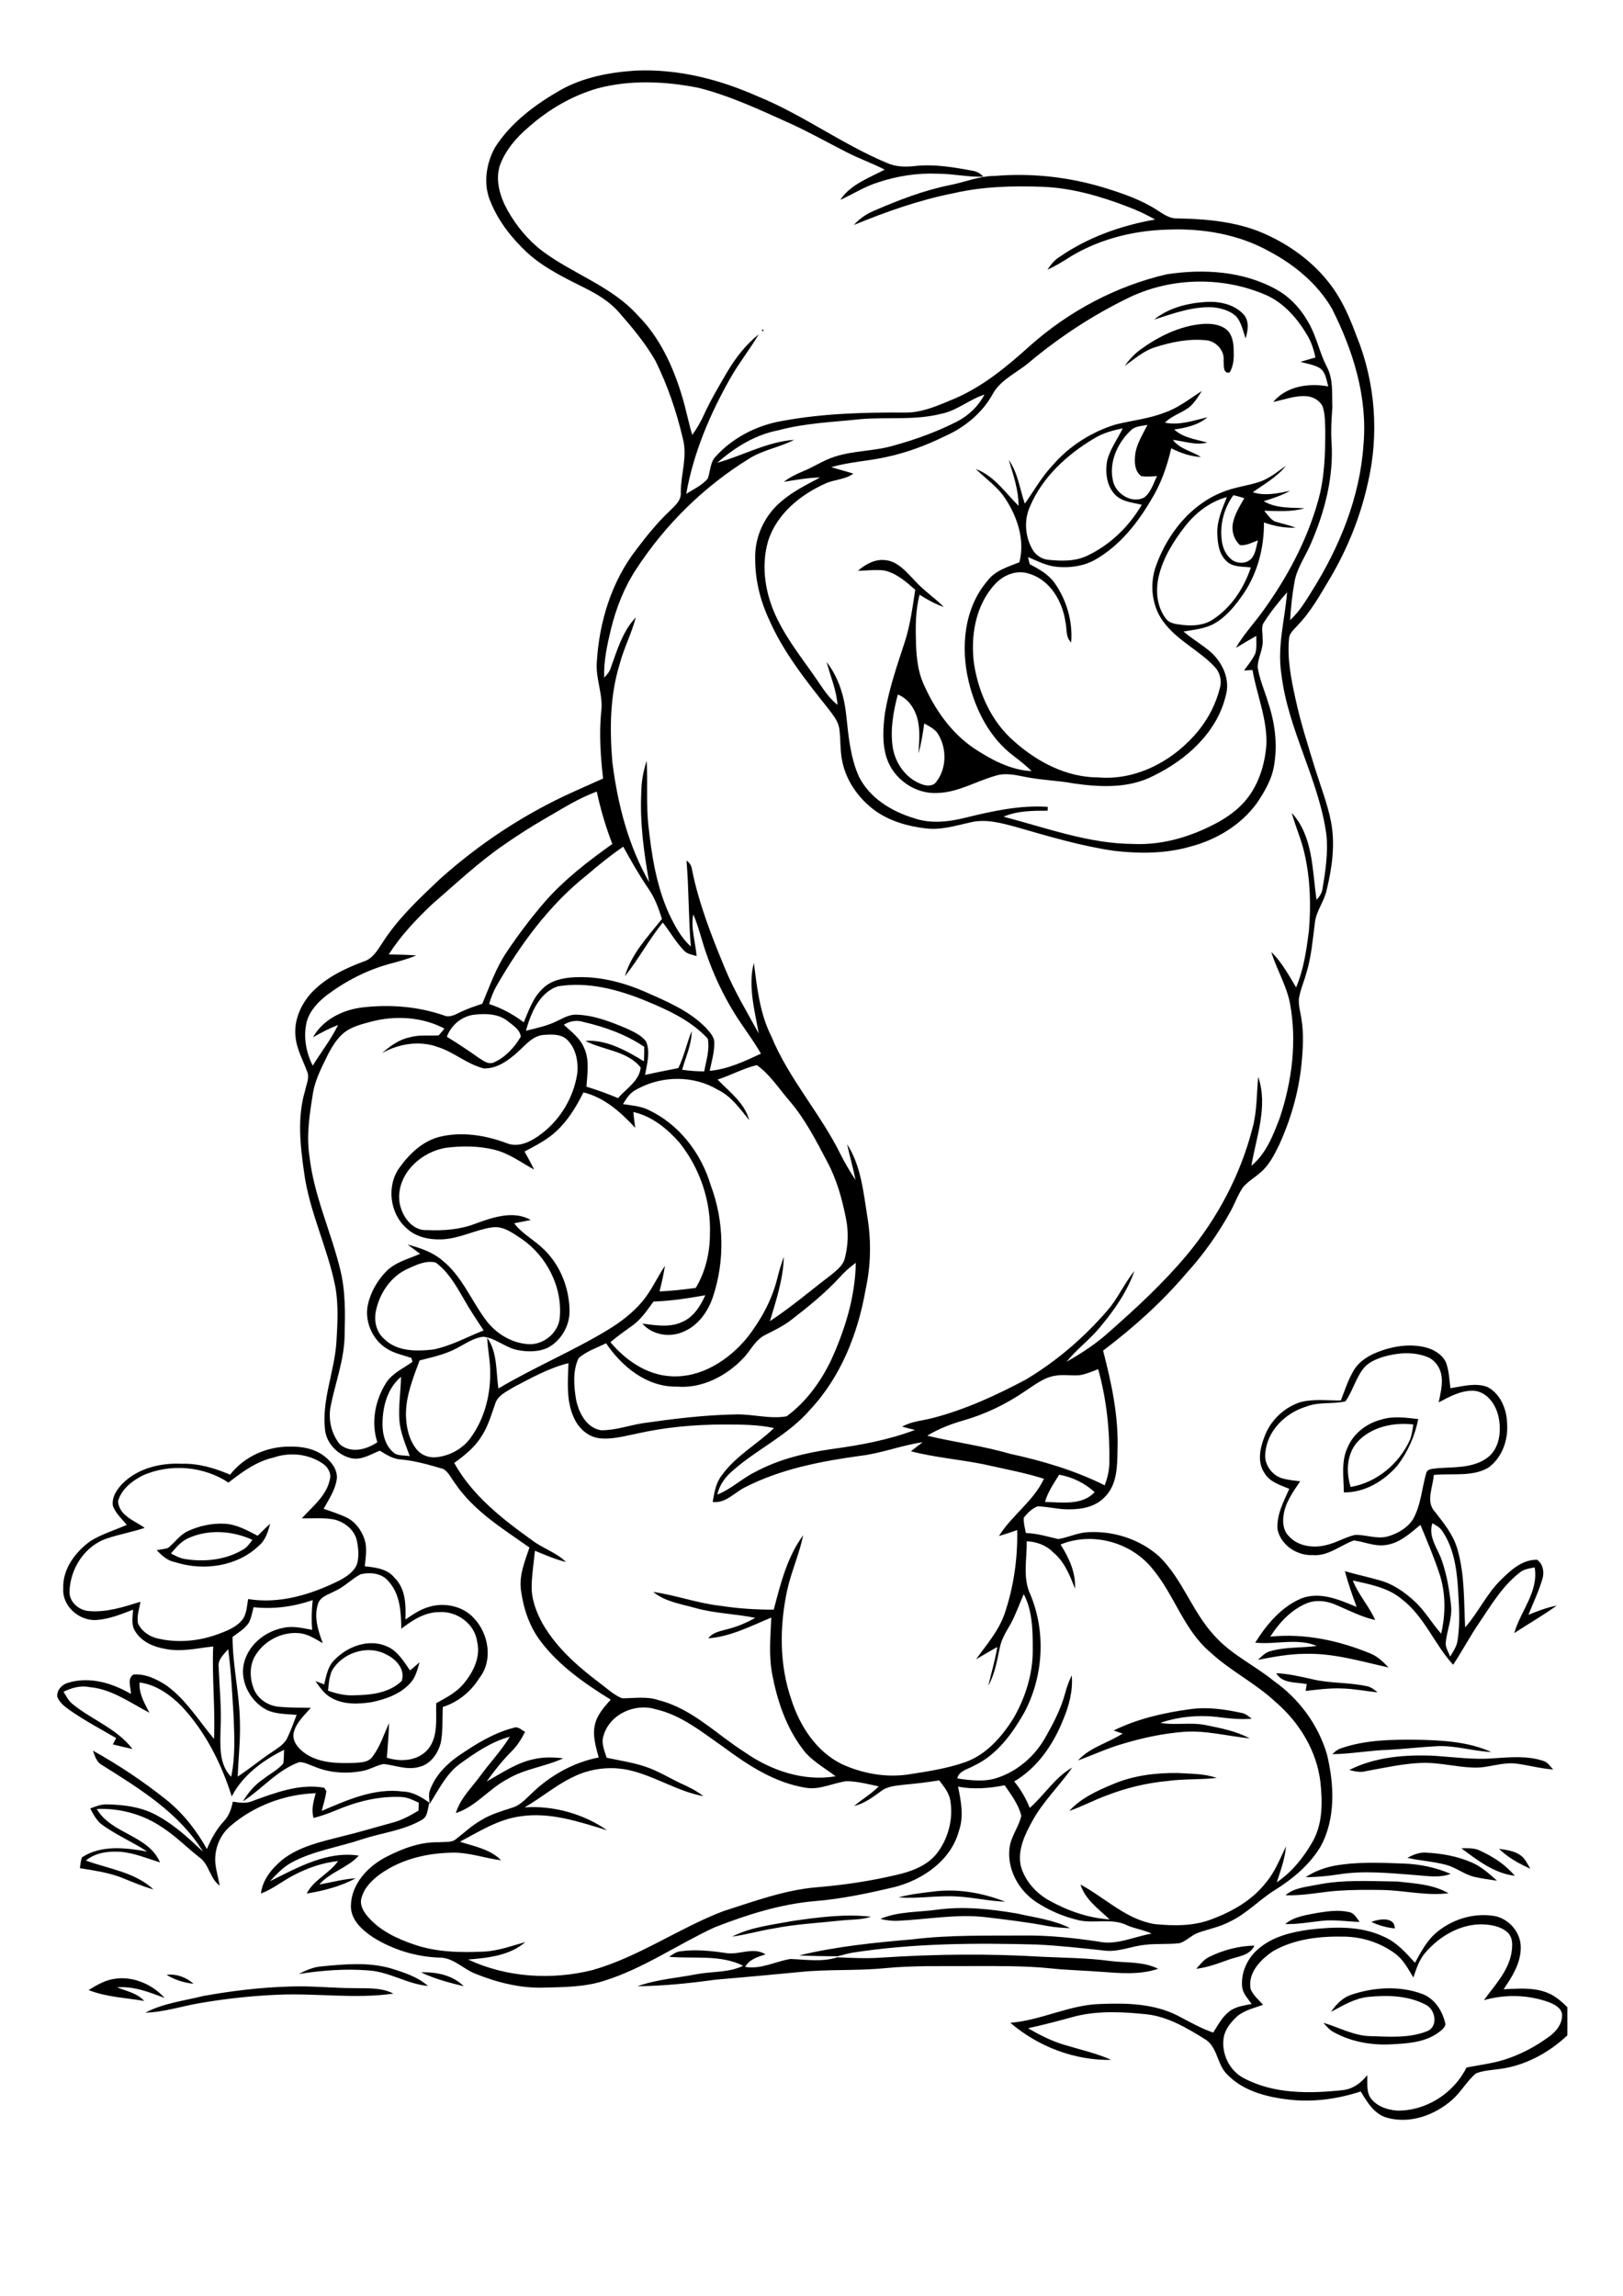 <?xml version="1.0" encoding="utf-8"?>
<!-- Generator: Adobe Illustrator 21.0.2, SVG Export Plug-In . SVG Version: 6.00 Build 0)  -->
<svg version="1.2" baseProfile="tiny" id="Layer_1" xmlns="http://www.w3.org/2000/svg" xmlns:xlink="http://www.w3.org/1999/xlink"
	 x="0px" y="0px" viewBox="0 0 595.3 841.9" overflow="scroll" xml:space="preserve">
<path d="M496,731.4c8.2-2.7,17.5-3.2,25.6-0.2c4.7,1.7,7.6,6.4,8.6,11.2c-0.5,1.7-2.1,2.6-3.5,3.6c-4.9,3.1-10.8,3.4-16.4,3.7
	c-7.2,0.4-14.6-0.9-21-4.4c-1.6-0.8-2.8-2.3-3.9-3.5c5.8,1.7,11.2,4.8,17.3,4.9c6.9,0.2,14.2,0.8,20.7-1.8c4.2-1.6,3.2-7.9-0.4-9.7
	c-6.4-3.4-14-3.6-21.1-2.9c-5,0.5-9.4,3.2-13.7,5.5C490.1,735,492.6,732.4,496,731.4 M74.4,732c10.5-1.9,21.3-3.2,32-3.5
	c7.9-0.3,15.7,0.6,23.6,0.6c4.8,0.1,9.9-0.3,14.3,2c-14,2-28.1-0.2-42.2,0.4c-9.5,0.4-18.9,1.4-28.3,3c-6.8,1.1-13.5,3.4-20.5,3.6
	C59.9,734.6,67.3,733.8,74.4,732 M41.3,725.8c7-1.4,14.4,1.7,19.1,6.9c-5.6-2.1-11.3-4.4-17.5-3.9c3.5,1.4,7.4,2.1,10,5
	c-6.8-1.2-13.9-1.4-20.4-4C35.3,728.1,38.1,726.4,41.3,725.8 M61.1,724.2c3.7-0.4,7.2,0.9,9.9,3.3C67.5,727.1,64.1,726.1,61.1,724.2
	 M154.4,723.3c5.6-0.2,11.6,1,15.7,5.1C164.8,727.1,159.4,725.7,154.4,723.3 M118.1,721.1c8.3-0.8,16.9-1.6,25.1,0.7
	c4.9,1.5,9.9,3.1,13.8,6.5c-7.6-0.7-14.2-5.2-21.8-5.7c-8.6-0.7-17.2,0-25.6,1.3C112.3,722.5,115.1,721.3,118.1,721.1 M245.4,717.6
	c1.3-0.8,2.5-1.8,4-2c5.6-0.8,11.2-0.2,16.7,0.6c5,0.9,10-2.4,14.7,0.5c-2.8,0.9-5.9,1.8-7.5,4.6c5.8,1,11.1-2,16.6-2.9
	c5.7,0.2,11.6,1.2,17.2-0.6c5.4,0.2,10.8,0.5,16.2,0.1c19.7-1.3,39.4-1.5,59-0.3c8.2,0.4,16.4,0.4,24.6,1.5c6,0.8,12.3,0.1,17.9,2.9
	c-6.8,2.3-14,1.6-21,1.1c-6.3-0.5-12.6-0.6-18.9-1.3c-9.1-0.9-18.2-0.8-27.3-0.8c-11.1,0.1-22.2-0.3-33.3,0.8
	c-10.3,1-20.8,0.3-31.1,1.4c-10.2,1-20.5,1.9-30.8,2.8c-9.5,1.3-19,2.3-28.6,2.4c7-2.5,14.4-3,21.6-4.4c5.7-1.1,11.8-0.5,17.2-3.1
	C264.3,716.7,254.6,718.4,245.4,717.6 M443.6,717.6c5.1-2.5,10.8-4,16.5-4.1c-1.7,3.7-5.9,3.9-9.3,5.1c-3.9,1.4-7.8,2.9-12,3.4
	C440.2,720.4,441.5,718.6,443.6,717.6 M503,704.8c2.8-1.1,8.6-2,8.6,2.4C508.6,706.9,505.7,706.1,503,704.8 M522.7,716.2
	c-2.2,2.6-3.2,5.8-4.3,9c-1.9-3.2-3.7-6.6-6.7-8.8c-5.3-3.9-11.9-6.1-18.6-6.2c-8.9-0.2-18.2,0.8-26.1,5.3c-4.5,3-9.4,7.9-8.3,13.9
	c0.9,2.3,3,4,4.6,5.8c-3.3,1.2-7,2-9.7,4.4c-2.1,2-4.1,4.4-4.7,7.3c-1.1,5.9,1.9,12.4,7.3,15.2c11.1,5.9,24.2,5.7,36.3,4.4
	c3.7-0.4,6.7-2.6,9-5.5c0.1,2.6-0.3,5.3,0.8,7.7c2,3.5,6.2,5,10.1,5.3c10.6,0.2,20.8-6.3,25.5-15.8c4.7-0.9,9.5-1.5,14-2.9
	c5.9-1.9,11.4-4.8,16.4-8.5c2.6-1.9,5-4.9,4.6-8.4c-0.5-2.3-2.9-3.4-4.9-4.2c-7.6-2.7-15.9-2.9-23.7-0.7c3.8-5.3,8.7-10.3,10-16.9
	c0.5-2.7,0.8-6-1.4-8c-2.5-2.2-6-2.8-9.3-2.9C535.5,705.6,527.9,710.1,522.7,716.2 M526.4,709.1c5.8-5.1,13.8-7.7,21.5-6.5
	c5.6,0.9,10.1,6.2,9.9,11.9c-0.1,5.6-3.2,10.5-6.3,15c5-0.2,10.2-0.7,15,0.9c3.3,1,6,3.3,8.4,5.7v10.3c-6.9,6.5-15.8,11.3-25.3,12.4
	c-2.8,0.4-5.7,0.5-8.3,1.6c-3.3,2.8-5.4,6.8-8.7,9.7c-6.4,5.6-15.5,8.9-23.9,6.5c-4.7-1.3-7.2-5.7-9.6-9.6c-8.4,2.7-17.2,4-26,3
	c-8.4-0.9-17.5-3.2-23.4-9.7c-3.4-3.7-3.2-9.9-7.9-12.6c-6.5-4-13.3-8.1-21.1-9c-8.7-0.9-17.7-1.4-26.2,0.7
	c-5.8,1.6-11.5,3.1-17.4,4.4c4.1,2.4,8.4,4.6,13,6c5.9,1.8,11.9,3.1,17.5,5.6c-13.4,0.3-26.9-4.9-37-13.6
	c11.4-0.9,21.8-6.7,33.3-6.9c9.5-0.4,19.5-0.1,28.1,4.3c4.2,2.2,8.4,4.6,13,6.2c1.7-2.7,3.2-5.6,5.7-7.6c2.4-2,5.5-2.3,8.4-2.9
	c-1.4-2-3.3-3.9-3.5-6.4c-0.5-5.3,2.1-10.7,6.2-14c5.2-4.4,12.1-6,18.7-6.9c8.9-1,18.4-1.4,26.8,2.5c4.8,2,8.3,5.9,11.7,9.7
	C521.1,716,523.1,712.1,526.4,709.1 M290.5,704.5c9.6-1.4,19.3-2.7,29-1.6c-3.6,1.2-7.4,1-11.1,1.4c-8.2,0.9-16.5,1.3-24.6,2.9
	c-5.1,0.8-10.1,2.3-15.3,3C275.4,706.7,283.1,705.9,290.5,704.5 M483.2,701.5c3.8-0.6,7.8-1.2,11.6-0.3c1.9,0.3,2.8,2.2,3.9,3.6
	c-4.6-0.1-9.2-0.9-13.8-0.4c-4.5,0.5-9,1.3-13.5,1.2C474.7,702.8,479.1,702.3,483.2,701.5 M343.9,700.3c9.7-1.3,19.5-0.2,29,1.4
	c6.6,1.5,13.5,2.3,19.6,5.4c-2.8-0.1-5.6-0.3-8.3-0.8c-7.4-1.4-14.9-2.3-22.4-3.2c-10.9-1.3-21.7,0.8-32.5,1.3
	c-2.2,0.1-4.3-0.2-6.4-0.7C329.5,700.9,336.9,701.3,343.9,700.3 M342.1,693.7c9-1.2,18.2,0.4,26.6,3.7c-5.9-0.2-11.6-1.6-17.5-1.9
	c-7.2-0.5-14.4,0.9-21.6,0.3C333.7,694.7,337.9,694.2,342.1,693.7 M483,691.2c9.7-2,19.7-1.3,29.6-1.2c6.3,0.7,13,1,18.7,4.3
	c-8,1-16-1-24-1.2c-5.7-0.1-11.3-0.1-17,0.3c-6.3,0.5-12.5,1.9-18.8,1.6C474.7,692.3,479,692,483,691.2 M489.5,684.2
	c8.3-1.5,16.8-1.1,25.2-0.8c6,0.2,11.9,1.4,17.4,3.8c-4.3,1.6-8.9,0.7-13.3,0.4c-9.3-0.7-18.7-1.7-27.9-0.2c-4,0.6-8,1-12,1
	C482.1,686.3,485.7,684.9,489.5,684.2 M516.2,681.3c2.1-1.1,4.4-2.1,6.9-1.9c5.7,0.3,11.4,1.3,16.7,3.6c3.5,1.5,6.4,4.1,9.3,6.7
	c-2.8-0.4-5.6-0.8-8.3-1.4c-3.7-0.9-6.7-3.4-10.3-4.4C525.7,682.6,520.9,682.4,516.2,681.3 M549.8,678c2.7,0.4,5.5,0.7,7.8,2.3
	c1.8,1.2,2.6,3.2,3.7,5C557.1,683.4,553.1,681.2,549.8,678 M536,677.8c2.3,0,4.8-0.2,6.9,0.9c4.8,2.2,9.3,5.1,12.7,9.2
	C548.1,687,541.9,682.2,536,677.8 M408.2,654.3c7.5-3.2,15.7-4.2,23.8-4.1c4.8,0.3,9.7,0.2,14.3,1.8c-5.9,0.7-11.9,0.3-17.8,1.1
	c-7.7,0.7-15.3,2.5-22.5,5.3c-4.7,1.7-9.1,4.1-13.8,5.7C396.5,659.4,402.4,656.7,408.2,654.3 M494.9,649.1
	c9.7-4.9,20.8-5.7,31.5-5.2c7.2,0.5,14.3,1.5,21.5,0.9c6.1-0.4,12.4-1,18.3,1c1.5,0.5,2.4,2,3.5,3.1c-4.5-0.3-8.8-1.5-13.2-2.1
	c-5.5-0.8-10.7,1.7-16.2,1.4c-6.4-0.2-12.8-2-19.2-1.7c-6.7,0.3-13.4,1.8-20,3C499,650.1,496.9,649.6,494.9,649.1 M34.1,642
	c9.5,5.3,18.5,11.3,27,18.1c6.1,4.9,11,11.2,14.8,18c1.5-3.7,3.5-7.3,6.2-10.2c1.9-2,2.8-4.6,3.3-7.2c2.5,0.4,5,0.8,7.4-0.3
	c8.3-3,17.1-6.4,26.1-4.8c0.2,0.3,0.6,0.9,0.8,1.2c-0.3,2.5-1.1,4.9-1.7,7.3c9.4-4,19.3-8.5,29.8-7.1c3.6,0.1,6.8,2,9.7,4.1
	c-0.7,2.2-0.5,5.1-2.8,6.3c-6.7,3.9-14.6,4.7-21.9,7.1c-8.6,2.9-17.8,4.2-25.8,8.5c-3.2,1.7-5.6,4.4-8,6.9
	c10.1-5,20.9-11.2,32.6-9.4c-4.1,4.5-10.5,6-14.5,10.6c4.5-0.8,8.8-2,13.4-2.3c-5.6,3-11.8,4.6-18,5.6c2.6-5.1,8.3-7.3,11.5-11.9
	c-5.8,0.6-11.4,2.6-16.5,5.3c-4,2.1-7.5,5-11.8,6.6c0.6-5.1,4.1-9.3,8-12.5c6.2-4.8,14.1-6.5,21.5-8.4c6.3-1.5,12.5-3.4,18.8-5.1
	c3.4-0.9,6.5-2.6,9.5-4.4c0-0.7,0.1-2.2,0.1-2.9c-2.1-1-4.1-2-6.4-2.1c-8.3-0.4-16.5,1.7-24,4.9c-2.7,1.1-5.4,2.1-8.2,2.8
	c-0.9-3.1,0-6.1,0.8-9.1c-11.2,0.4-22.4,4.5-31,11.8c-4.1,3.3-6.3,8.7-5.8,14c0.3,2.7,1.1,5.4,1.6,8.1c-3.7-2.6-3.8-7.8-7.5-10.4
	c-4.6-3.6-8.6-7.7-13.5-10.9c-7-4.8-15.6-7.2-24.1-6.8c5.3,9.2,18.9,9.5,23.2,19.6c-4.8-1.5-9.5-3.5-14.5-3.9
	c-4.4-0.3-9.2,0.3-12.7,3.2c8.4,3.1,17.9,4.2,24.8,10.6c-4.3-1.2-8.3-3-12.4-4.6c-4.7-1.7-9.7-2.4-14.6-3.2c0.2-1.4,0.3-2.8,0.8-4
	c7.1-4.6,16-3.5,23.9-2.1c-5.2-3.4-11-5.9-16.1-9.5c-2.3-1.5-3.6-4-4.8-6.3c1.9-0.7,3.8-1.5,5.8-1.5c6.7,0.1,13.7,1,19.6,4.6
	c6,3.4,11,8.1,16,12.8c-8.7-14.2-23.2-23.1-36.9-31.7C35.3,646.2,34.8,643.9,34.1,642 M491.7,641.2c9.1-3.2,18.8-3.3,28.3-3.2
	c9.1,0.2,18.5,0.7,27,4.5c-6.9-0.3-13.6-2.6-20.5-2.1c-5.7,0.3-11.5,1-17.2,1.3c-6.9,0.2-13.7,1.5-20.6,1.6
	C489.6,642.4,490.5,641.6,491.7,641.2 M188.5,633.6c1.6-0.6,2.8,0.9,4.1,1.5c-1.3,2.6-2.9,5.1-4.9,7.1c-3.4,3.4-6.4,7.2-9.2,11.1
	c5.6-3.1,11-6.9,17.4-8.2c3.5-0.8,7.1-0.7,10.7-0.3c-6.6,3.1-14.1,3.8-20.4,7.6c-6.8,3.5-11.6,10.1-19,12.5c1.6-5.4,5.8-9.3,9-13.7
	c3.5-4.8,7.7-9.2,10.8-14.3c-6.8,1.8-12.7,5.9-18.4,10c-5,3.7-7.7,9.5-11,14.6c-0.1-1.7-0.5-3.4,0.1-5c1.9-5.2,5.8-9.3,10.2-12.4
	C174.3,639.7,181,635.5,188.5,633.6 M408.5,634.6c8.7-4.3,18.4-6.5,28-7.8c6.2-0.9,12.5,0,18.6,1.3c1.6,0.2,2.8,1.2,4,2.2
	c-3.8,0.3-7.6,0-11.4-0.5c-7.4-1-15-0.4-22.1,2c5.4,1,11-0.3,16.5,0.8c5.5,1.1,11.2,2.2,16.3,4.9c-8.1-0.8-16.1-3-24.2-2.4
	c-7.6,0.6-15.1,2.2-22.4,4.4c-5.6,1.6-10.9,4.1-16.4,6.1c4.4-4.9,11.1-6.4,16.4-9.9C410.9,635.5,409.3,634.9,408.5,634.6
	 M468.1,613.6c4.5,0.2,8.8,1.2,13.2,2.2c6.6,1.6,13.5,1.1,20.2,2.6c1.5,0.3,2.6,1.3,3.8,2.2c-4.4-0.4-8.6-1.3-13-1.4
	c-4.5-0.2-8.9,0.4-13.4,0.9c0.1-0.6,0.3-1.9,0.4-2.5C475.3,616.8,470.4,617.5,468.1,613.6 M122.5,611.5c-1.8,2.4-1.8,5.6-2.2,8.5
	c3.1,1.1,6.4,1.9,9.7,1.7c6-0.1,12.7-0.8,17.3-5.2c1.5-4-1.8-7.9-5.3-9.6C135.6,603.2,126.8,605.6,122.5,611.5 M122.8,608.6
	c4.8-4.9,12.6-7.8,19.2-4.8c3.9,1.7,6.1,5.5,8.4,8.8c1.2-1,2.3-2,3.5-3c-0.8,2.6-1.4,5.4-3.3,7.5c-3.6,4.1-9,6-14.2,7.1
	c-5,0.8-10.6,1-15.1-1.7c-2.5-1.4-4-3.8-5.6-6c1.1,0.4,2.1,0.8,3.2,1.2C119.7,614.4,120.3,610.9,122.8,608.6 M68.8,564.2
	c-2.5,1.2-4.3,3.4-6.1,5.5c1.6,0.8,3.2,1.7,5,2c7.2,1.2,15,0.4,21.4-3.4c1.5-0.8,2.5-2.3,3.5-3.6C85.2,561.3,76.3,560.7,68.8,564.2
	 M69.1,561.4c4.2-1.9,8.9-2.9,13.6-2.6c4.3,0.3,8.1,2.5,11.8,4.4c1.5-1.5,3-3,4.6-4.4c-0.8,2.9-1.7,6-4.1,8
	c-8,7.7-20.3,9.4-30.7,6.1c-2.8-0.5-4.9-2.4-6.8-4.4c1.4-0.3,2.8-0.4,4.1-0.8C64.2,565.6,66.1,562.7,69.1,561.4 M80.2,611.4
	c0.3,7.5,1.1,15.1,0.7,22.6c-0.1,6-0.7,13,3.9,17.6c1.5-7.2,1.2-14.5,0.9-21.8c-0.5-8.3-0.9-16.7-2-25
	C82.1,606.7,79.8,608.6,80.2,611.4 M93,589.4c-0.5,1.9-0.8,4-1.8,5.8c-1.5,2.2-3.8,3.5-5.9,5.1c0,10.6,2.6,21,2.7,31.5
	c0.2,6.6-0.6,13.1-0.8,19.7c4.3-2.8,8.3-6.2,12.6-9c2.1-1.5,4.5-2.8,5.6-5.2c1.3-2.7,2.3-5.6,3.4-8.4c-3.8-0.4-7.8-0.2-11.3-2
	c-6.2-3.4-10-11.3-7.7-18.1c2-6.2,7.8-10.6,14-11.8c3.6-0.9,7.2,0.1,10.7,0.7c-0.3-3.6-0.2-7.3,0.2-10.9
	C107.7,589.2,100.4,590.2,93,589.4 M122.6,583.6c-2.2,1.2-5.2,1.9-6,4.7c-1.5,4.8,0.1,9.8,1.8,14.3c-2.8-1.6-5.6-3.5-8.9-3.7
	c-6.3-0.5-12.7,2.9-15.9,8.3c-2.2,3.7-2,8.3-0.5,12.2c1.5,3.7,5.3,6.2,9.2,6.5c3.9,0.4,7.8,0.3,11.7,0.4c-2.4,2.8-5.4,5.4-6.3,9.2
	c-0.6,3.3,2,6,4.5,7.7c5.2,3.4,11.7,3.5,17.7,3.3c2.4-0.2,5.3-0.1,6.8-2.4c2.8-3.7,4.1-8.1,6-12.2c-0.1,4.2-0.5,8.5-0.8,12.7
	c5.1,1.6,11.2,1.2,14.9-2.9c4.1-4.7,3-11.4,3.2-17.1c3.6-2,7.4-3.9,10.1-7.2c3.5-4.2,6.3-9.8,4.9-15.4c-0.9-6.6-7.5-11.3-14-10.8
	c-5.2,0-9.8,3-13.8,6.1c-0.1-6.1-0.4-12.8-4.8-17.5c-2.4-2.9-6.6-3.3-10.1-2.5C129,579,126.3,582,122.6,583.6 M100.4,534.5
	c-6.3,1.4-11.6,5.3-16.6,9.2c-9.2-6.1-21.6-7.1-31.7-2.5c-3.8,2-7.6,5-8.8,9.3c0.3,5.3,6.1,7.2,9.8,9.8c-4.5,1.5-9.1,2.3-13.6,3.8
	c-8.3,2.6-13.8,11.1-14,19.6c-0.1,3.8,3.4,6.8,7,7.1c6.5,0.6,12.9-1.5,19-3.4c-0.4,2.6-1.4,5.3-0.9,7.9c1.2,2.7,3.8,4.6,6.6,5.4
	c7.7,2,16.1,1.2,23.5-1.7c3.2-1.2,6.6-2.6,8.6-5.6c1.2-2.1,1.3-4.6,1.7-7c11.4,1.9,22.9-1.6,33.1-6.6c2.7-1.4,5.6-3.2,6.8-6.1
	c0.8-2.6,0.6-5.5,0.1-8.1c-0.6-4.3-4.5-7.5-8.6-8.4c-3.9-0.7-7.8-0.3-11.7-0.4c3.9-4.3,9.1-8.3,10.3-14.3c0.6-2.4-0.9-4.7-2.8-5.9
	C112.9,533.1,106.2,532.5,100.4,534.5 M84.4,540.8c5.2-6.7,13.6-10.4,22-10.3c4.5-0.1,9.2,0.8,12.8,3.7c2.5,2,4.8,5,4.3,8.4
	c-0.6,3.9-2.9,7.3-4.8,10.7c2.8,1,5.7,1.9,8.4,3.2c3.3,1.6,5.6,4.8,6.7,8.3c0.9,3.1,0.3,6.4,0,9.6c3.9,0.4,8.3,0.9,10.9,4.2
	c4.1,4,4.2,9.9,4,15.3c2.7-1.8,5.4-3.7,8.6-4.6c5.7-1.8,12.6-0.3,16.6,4.2c5.4,5.7,7,15.5,1.9,21.9c-3.1,5-7.8,8.8-13.4,10.6
	c-0.2,4.3,0.1,8.7-0.7,13c-1,4-3.8,8.1-8.1,9c-4.3,1.2-8.5-0.6-12.8-1.1c-2.6,0.4-5,2-7.6,2.5c-6,1.2-12.4,0.8-18-1.6
	c-1.8-0.6-3.5-1.6-5.4-1.6c-8.1,2.9-13.6,9.8-20.7,14.4c1.9-3.2,4.4-6.1,7.5-8.2c2.4-1.9,5.3-3.3,7.3-5.7c0.3-1.7,0.2-3.4,0.3-5
	c-7.7,3.8-15.2,9.3-19.2,17.1c-3.8-12.1-9.7-23.8-18.4-33.1c-4.2-4.2-9.3-7.9-15.4-8.7c-0.3,4.1,1.8,7.6,3.6,11.1
	c-7.1-3.7-13.8-8.7-22-9.4c-3.3-0.7-6.6,0.3-9.5,1.7c1,1.6,1.8,3.3,3.3,4.5c7.1,5.8,16.3,9,22,16.5c-2.4-0.5-4.8-1.1-7.2-1.7
	c0.4-0.8,0.8-1.5,1.2-2.3c-5.8-3.4-11.7-6.5-17.1-10.3c-1.8-1.3-3.7-2.7-4.5-4.9c-0.2-2.5,1.8-4.5,4-5.1c7.8-2.4,16.2,0.1,23,4.1
	c0.1-2.3-1.5-5.5,0.9-7.1c4.4-0.4,8.7,1.7,12.3,4.1c7.1,5.2,11.7,12.8,17.3,19.5c0.5-11.3-0.8-22.6-0.3-33.9
	c-5.8,0.6-11.6,2.1-17.5,0.9c-4.2-0.7-8.6-2.5-11-6.3c-1.7-2.4-1-5.4-0.9-8.1c-4.4,1.7-8.8,3.5-13.6,3.8c-6.2,0.3-12.4-5.1-12-11.5
	c-0.3-7.2,4.4-13.4,9.9-17.4c4.1-2.6,8.9-4,13.4-6c-1.8-2.2-4.1-4.2-5.1-7c-0.5-3.2,1.6-6.2,3.7-8.3c5.6-5.5,13.9-7.5,21.6-7.1
	C72.8,536.6,78.8,538.4,84.4,540.8 M497.7,529c-3.8,4.5-4,10.9-2.3,16.3c9.6-1.6,17.9-8.6,21.8-17.4c0.7-1.8,0.9-3.7,1.2-5.5
	C511,521.5,502.8,523.3,497.7,529 M506.6,520.6c4.4-1.4,9.1-0.7,13.6-0.2c-1.2,6.1-3.8,12-7.6,17c-4.9,5.7-12,10-19.7,9.9
	c0-5.5-1.1-11.3,1.4-16.5C496.4,525.7,501.2,522,506.6,520.6 M525.4,558.6c-1.7,5,2,9.3,3.5,13.8c1.8,5.2,2.7,10.6,3.3,16.1
	c0.6,4.7-1.4,9.1-1.9,13.6c-0.3,2,1,3.7,1.6,5.4c1.1-1.8,2.4-3.7,2.7-5.8c1.1-6.7,0.5-13.6,0.1-20.3c-0.5-6.9-1.7-14-5.6-19.8
	C528.2,560.1,526.7,559.4,525.4,558.6 M507.3,497.6c-2.8,0.9-5.6,2.1-7.4,4.5c-2.7,3.6-3.8,8.1-6.4,11.8c-4.7,1.1-9.7,0.1-14.3,1.9
	c-7.7,2.3-14.5,8.9-15.1,17.2c-0.5,4.2,2.7,8.4,6.8,9.3c2,0.5,4,0.7,6,0.9c-2.6,3.9-5.5,7.8-6.1,12.5c-0.4,2.6-0.1,5.5,1.8,7.5
	c3.3,3.8,8.9,4.6,13.5,3.5c3.8-0.8,7.1-2.9,10.8-3.8c4-0.2,7.9,1.6,11.9,0.6c3.7-1,7.4-3.1,9.5-6.4c2.9-5.2,3.2-11.2,4.8-16.8
	c0.4-1.9,2.9-1.6,4.4-1.9c6-0.4,12.7,0,17.9-3.7c4.7-3.4,5.4-10,4.2-15.3c-1-4.5-4.3-9.1-9.2-9.4c-4.6-0.1-8.8,2.2-12.7,4.3
	c0.6-3,1.4-6.1,1.1-9.2c-0.3-3.3-2.4-6.5-5.6-7.6C518.1,495.6,512.5,496.1,507.3,497.6 M505.4,495.8c5.9-2.3,12.7-3.3,18.8-1.3
	c2.7,1,5.3,2.8,6.3,5.5c1,2.9,1.1,6,1.5,9.1c4.4-0.7,9.1-2.1,13.5-0.5c4.9,2.5,7.2,8.3,7.3,13.6c0.4,6-1.9,12.5-7,16.1
	c-6,3.4-13.3,1.9-19.9,2.6c-0.3,4.5-3.1,9.9,0.5,13.6c3.2,4.1,6.6,8.3,8.1,13.4c2.8,9.4,2.4,19.2,2.9,28.9c4.8-5.4,7.8-12.2,13-17.3
	c3.6-3.6,7.9-7.6,13.4-7.5c2.1,1.5,2.7,4.4,2,6.8c-1.3,4.6-3.4,8.9-5.2,13.4c3.4-1.4,6.8-2.7,10.4-3.4c-5,3.6-10.4,6.7-15.6,10.1
	c2.3-8.1,9-15.1,7.5-24.1c-1.9,0.4-4.1,0.6-5.6,2c-6.3,4.9-10.4,11.9-14.8,18.4c-3.4,5-6.2,10.3-9.5,15.3
	c-6.9-7.5-10.6-17.8-18.9-24.1c-5-4.2-11.7-5.4-17.9-6.8c2,5.2,5.9,9.3,8.2,14.5c-4.9-1.1-9.4-3.4-14-5.4c-3.5-1.6-7.6-2.2-11.2-0.7
	c-5.7,2.4-10,7.1-13.3,12.2c12.6-1.3,25.2,1.4,36.8,6.2c2.7,1.1,4.7,3.1,6.6,5.1c-10-2.2-20.1-5.3-30.5-5c-5.9,0-11.6,1.1-17.4,2.2
	c1.3-1.2,2.6-2.6,4.3-3.1c5.6-1.7,11.5-1.2,17.3-2c-7.2-3-15.1-0.4-22.6-1.2c4.2-6.7,9.6-13.2,17.1-16.3c6.9-2.5,13.8,0.6,20.1,3.2
	c-1.6-4.3-3.1-8.6-4.3-13.1c4.2,1.2,8.4,2.1,12.6,3.3c4.9,1.3,9.1,4.2,12.8,7.6c3.9,3.5,6.4,8.1,9.9,12c1.7-7.3,1.7-15.1-0.7-22.2
	c-2-6-4.5-11.9-6.9-17.7c-3.8,3.1-7.7,6.8-12.8,7.4c-4,0.6-7.7-1.2-11.6-1.7c-5,1.8-9.5,5.9-15.2,5.4c-5.7,0.2-11.5-3.6-12.8-9.3
	c-0.5-5.3,2.2-10.3,4.3-15c-3.3-1.4-7.2-2.5-9.1-5.8c-2.8-4.1-1.6-9.3,0.1-13.6c2.2-5.9,7.4-10.7,13.4-12.5
	c4.7-1.1,9.6-0.5,14.5-0.5c1.3-3.3,2.4-6.8,4.1-9.9C497.8,499.7,501.5,497.3,505.4,495.8 M329.3,254.7c-1.6,6.2-2.8,12.6-1.9,19
	c0.8,6,4.8,11.8,10.7,13.9c1.8,0.7,4.3,0.8,5.4-1c3.7-4.8,3.8-12,0.7-17.2c-1.1-2-3.3-3-5.2-4.1c-0.5,3.7-1.1,7.4-2.1,11
	c0.2-3.8,0.6-7.6-0.1-11.4C336,260.6,333.5,256.3,329.3,254.7 M434.6,193.1c-4.2,5.4-8,11.5-9.6,18.3c-1.2,5.2-0.7,11.1,2.6,15.4
	c1.4,2,4.1,2.1,6.4,2.4c3.7,0.4,7.8,0.1,11-2.1c6.7-4.4,11.3-11.5,13.8-19c-3.1-0.4-6.7,0-9-2.4c-2.7-2.5-3.2-6.5-3.3-10
	c-0.2-4.7,1.8-9.1,3.5-13.4C443.7,184,438.5,188.1,434.6,193.1 M452.4,181.6c-3.6,4.9-5.1,11.1-4.2,17.1c0.4,2.4,1.4,4.7,3.3,6.3
	c2.1,1.9,5.9,1.9,7.7-0.4c1.4-1.8,1.6-4.3,2.2-6.4c-2.1,0.7-4.3,2-6.6,1.7c-2.3-2.1-3.2-5.4-2.5-8.4c0.7-3.2,2.5-6,4.1-8.8
	C455.1,182.3,453.8,181.9,452.4,181.6 M401.3,160.8c-9.9,5.9-18.9,14.1-23.5,24.9c-2.3,5.1-1.8,11.1,0.9,15.8
	c1.2,2.1,3.4,3.6,5.9,3.8c4.8,0.5,10,0.6,14.4-1.6c8.3-4,15.1-10.6,19.8-18.6c-3.3-0.8-6.9-1-9.5-3.4c-3.4-3.2-4-8.4-3.2-12.8
	c1.1-4.3,3.8-7.9,5.7-11.8C408.2,157.8,404.5,158.8,401.3,160.8 M414.6,158c-4.8,4.6-7.9,11.6-6.4,18.2c0.9,4.8,6.8,8.6,11.4,6.3
	c2.6-1.9,3.4-5.2,4.8-7.9c-1.9,0.1-3.9,0.3-5.8,0c-2.2-1.6-2.5-4.5-2.3-6.9c0.2-4.4,2.7-8.1,4.6-11.9
	C418.7,156.3,416.2,156.2,414.6,158 M427.2,151.3c5-1.7,9.2-5.1,13.6-7.9c-1.2,1.9-2.4,3.9-4.1,5.5c-2.8,2.5-6.7,3.3-9.4,6.1
	c5.3,1.1,10.5-0.8,15.6-2c-3.4,2.9-7.9,3.9-12.2,4.5c3.3,3.1,8,3.6,12.1,4.8c-4.2,1.1-8.4-0.5-12.6-1c2.5,3.4,6.9,4.1,10.3,6.3
	c-3.9-0.2-7.5-1.5-10.9-3.2c-1.5,6.5-3.7,12.9-7.2,18.6c-5.1,8.8-11.7,17.1-20.6,22.2c-4.2,2.4-9.2,3.1-13.9,2.7
	c-3.8-0.3-7.3-2.1-10.8-3.6c0.1,0.6,0.4,1.9,0.6,2.6c3.4,1.8,6.9,3.7,9.2,7c4.4,6.3,6.6,14.1,6,21.7c-2.1-1.9-1.5-5-2.1-7.5
	c-1.1-7.6-5.6-15.4-13.3-17.7c-4.6-1.6-9.6,0.5-12.7,4c-7.1,7.8-8.9,19.1-7.5,29.3c1.7,10.5,6.4,21,14.6,28.1
	c8.5,7.6,19.3,13.3,31,13.3c14.2,1.2,28-6.4,36.8-17.3c3.7-4.6,6.4-10,7.8-15.7c0.7-2.7-0.1-5.7-2.1-7.7
	c-5.4-5.7-12.9-9.2-17.9-15.4c-5.1-6-6.1-14.8-3.3-22c4.2-11.4,12.5-21.9,24.1-26.5c4.3-1.8,9-2.3,13.4-3.7c3.8-1.2,6.8-3.8,10-6
	c-3.3,4.1-7.9,6.7-12.2,9.7c4.5,1.5,9.2,0.4,13.7-0.5c-3.1,1.7-6.4,2.8-9.7,3.8c4.6,2.7,10,2.3,15,2.6c-4.8,1.4-9.9,1-14.8,0.9
	c1.2,1.4,2.2,3,3.8,3.9c2.5,0.8,5.2,1.3,7.7,2.3c-4,0.2-7.9-0.6-11.6-1.9c0.1,9.1-2.3,18.4-7.4,26c-2.9,4.2-6.1,8.3-10.5,10.9
	c-3.5,2.1-7.7,2.4-11.6,3.1c3.3,2.8,7,4.9,10.2,7.7c4.2,3.9,7,10,5.3,15.8c-3.2,13.5-14.4,23.5-26.5,29.4c-9,4.7-19.6,4.2-29.3,2.8
	c-5.9-1.1-11.9-1.2-17.8-2.4c-3.6-0.7-7.3-1.6-10.9-0.4c-7.1,2-13.7,6.1-21.2,6.3c-8.2,0.5-16.2-5.1-18.7-12.9
	c-1.7-5.3-1.3-11.1-0.6-16.5c1.5-8.9,4.5-17.5,7.3-26.1c2-6.2,2.8-12.6,3.8-19c-3.4-3-7-6.2-11.5-7.1c-3.1-0.4-6.3,0.1-9.5,0.1
	c2.7-2.3,6.1-4.3,9.8-3.9c4.7,0.3,7.9,4.3,11,7.5c3.2,3.6,7.3,6.3,10.7,9.7c-3.2-1.1-6.1-2.7-8.9-4.5c-1.6,6-1.5,12.3-1.3,18.5
	c0.2,4.7,0.7,9.5,2.6,13.9c4.1,9.4,10.2,18.3,18.9,24.1c6.3,4.1,13.2,7.8,20.9,8.2c-2-2-4.3-3.8-6.5-5.5
	c-8.8-6.5-14.1-16.9-16.6-27.4c-3-12.5-1.7-26.9,6.9-36.9c2.8-3.8,7.5-5.1,11.7-6.8c2.1-8.1-0.7-16.6-5.2-23.4
	c-2.8-4.3-7.1-7.2-10.8-10.8c6.8,2.5,10.8,8.7,15.7,13.5c0-5.8-1.9-11.3-3.6-16.8c3.4,4.7,4,10.6,5.9,16c3.4-4.8,6.3-10,10.4-14.3
	c6-6.9,14.1-12,22.8-14.7C415.1,154.2,421.3,153.6,427.2,151.3 M279.5,120.9h0.5v0.5h-0.5L279.5,120.9 M441.1,118.8
	c3-0.2,6.3,0.1,8.7,2c2.1,1.7,2.6,4.6,2.7,7.2c0.1,2.9,0.1,6.1-1.5,8.6c-2.6,0.5-2-2.8-2.2-4.4c0.4-3.6-2.7-7-6.2-7.4
	c-6.4-0.7-12.8,0.6-18.8,2.5c-4.3,1.3-7.7,4.4-11.3,6.9c1.6-2.2,3.5-4.3,5.8-6C424.9,123.4,432.7,119.5,441.1,118.8 M423.3,117.2
	c5.5-4.4,12.5-6.1,19.4-6.5c4.9-0.2,10.3,1,13.6,4.8c2,2.5,1.4,5.7,0.6,8.6c-1-2.7-1.5-5.7-3.4-8c-2.3-2.2-5.6-3.1-8.6-3.4
	C437.4,112.3,430.3,115,423.3,117.2 M221.4,636.4c-1,2.8,0.3,5.5,1.1,8.2c4.7,1,9.4,1.7,14,3.2c4.6,1.5,8.8,4.1,13.2,6.2
	c2.9,1.3,5.8,2.7,8.3,4.7c-9.2-1.7-17.2-7-26.2-9.3c-7.3-1.9-15.2-1-21.9,2.4c-6.2,3-11.5,7.6-17.5,11c10.6-0.7,21.5,2.3,30.3,8.4
	c-10.3-3.1-21-6.8-31.9-5.1c-8.1,1.1-15.1,5.6-22.1,9.3c5.2,1.7,11.1,2.7,15.1,6.8c-5.8-0.7-11.4-2.8-17.4-2.8
	c-9.3,0.1-18.9,2.2-26.7,7.7c-3.1,2.2-6.1,5.1-7.1,8.9c-0.8,2.6,0.8,5.2,2.5,7.1c4.4,5,10.6,7.9,16.8,10c8.1,2.8,16.9,3,25.4,2.6
	c5.3-0.2,10.3-2.1,15.4-3.5c-5.8,5-13.7,5.8-21,6.4c14.1,6.6,30.5,7.6,45.5,3.9c17-4.8,31.6-15.3,48-21.6
	c11.3-3.6,22.5-7.8,34.4-8.8c9.9-0.8,19.8-2.3,29.5-4.6c5.2-1.2,10.6-3.2,14.2-7.4c4.4-5.4,6.4-12.8,5.3-19.6
	c-0.4-3-2.4-5.3-4.1-7.6c-4.3,0.7-8.6,1.2-13,1.6c-2.9,0.4-6,0.5-8.4,2.4c-3,2.2-6.1,4.5-9.8,5.4c2.9-2.5,6.3-4.4,9-7.2
	c-3.9-0.8-7.9-1.9-11.9-1.9c-5,0.7-9.8,3.3-14.9,2.4c-11.3-1.8-21.1-8.2-30.1-14.9c-7.8-5.4-15.5-11.8-25-13.9
	C232.9,624.5,223.7,628.6,221.4,636.4 M389,566.4c3.1,4.9,5.6,10.2,5.3,16.2c-1.9-4.9-3.9-10-8.1-13.4c-2.5-2.6-6.1-3.8-9.6-4
	c0.1,6.5-1.6,13.5,1.4,19.7c5.7,13.8,4.7,30.1-2.4,43.3c-4.4,7.7-10,15.4-18.3,19.3c-2.2,1.3-5.5,1.8-6.2,4.7
	c4.9,0.7,10.1,1.4,14.9-0.3c7.1-2.4,13.2-7.6,17-14c3.1-5.4,6.1-11,7.7-17c0.6-2.3,1.4-4.4,2.4-6.5c0.5,5.7-1,11.2-3.2,16.4
	c-3.6,9-9.4,17.5-17.9,22.5c2.4,2.9,4.3,6.2,5.7,9.7c5.4-4.7,9.2-11.2,15.6-14.8c-4.7,6.7-10.8,12.5-14.7,19.7
	c-2.7,4.9-5.4,10.5-4.2,16.3c1.5,5.6,5.7,10.2,10.7,12.9c6.7,3.7,14.2,6.3,21.9,6.8c-4-3.8-8.9-7.2-10.7-12.8
	c9,4.8,16.7,12.8,27.2,14.5c7,0.7,14.3,0.8,21-1.8c7.5-2.8,14.9-7,19.9-13.5c3.3-3.9,5.1-8.7,7.3-13.2c-0.4,4.6-2,8.9-3.4,13.2
	c5.6-3.8,9.9-9.2,13.2-15c3.7-6.6,3.6-14.5,2.8-21.9c-1.4-11.5-7.8-21.9-16.6-29.4c-7.3-6.8-16.5-11.3-23.8-18.1
	c-9.7-8.2-13.1-20.9-21.1-30.5C415,565.6,400.8,561.6,389,566.4 M388.5,540.8c-2,3.2-4.2,6.4-5.2,10c6.1,0.1,13.6,1.4,18.2-3.6
	C397.9,543.9,393.4,541.7,388.5,540.8 M140.3,522.3c0,4,1.2,8.4,4.6,10.8c1.6,0.8,3.6,0.6,5.4,0.9c-1.5-4.2-3.4-8.4-3.8-13
	c-0.4-5.4,0.5-10.7,0.6-16.1C142,509.2,140.3,516,140.3,522.3 M396.1,504.3c-3.2,0.3-6.4-0.4-9.6,0.3c-4,0.8-7.3,3.5-10.7,5.7
	c-6.9,4.7-14.4,8.3-22.4,10.6c-4.6,1.3-9.2,3.1-13.3,5.6c10,2.4,20.3,3.7,30.2,6.6c12,2.6,23.9,6.1,34.9,11.6c1-2.7,1.7-5.5,1.7-8.4
	c0.2-11.5-1-23.1-4.1-34.2C400.5,503,398.4,503.9,396.1,504.3 M188.4,508.7c-2.5,1.6-5.7,2.9-6.7,5.9c-1.5,4.2-2.7,8.6-5.2,12.3
	c-2.5,4-6.2,6.9-9.9,9.6c6.6,11.9,17.6,20.5,28.5,28.3c3.9,3,8.9,4.5,12.5,8c-4-0.9-7.6-2.6-11.4-4.1c-0.4,4.3-1.1,8.5-1.2,12.9
	c-0.1,4.9,1.7,9.6,4,13.8c5.1,8.9,13,15.8,21.1,21.9c2.6,1.9,5,4.3,8.1,5.5c4.5,0,9.1-0.8,13.4,0.7c12.3,3.1,21.2,12.5,31.6,19.1
	c9.6,6.7,21.6,10.8,33.3,8.8c-4.3-3.3-9.3-5.9-12.4-10.4c-5.8-7.8-9-17.3-10.8-26.7c-1.4-7-0.7-14.1-0.4-21.1
	c-7.5,3.1-14.9,7-23.1,7.6c1.8-2.4,4.9-2.7,7.6-3.5c3.4-0.9,6.6-2.3,9.6-4c-7.3-1.5-14.8-1.6-21.9-3.6c-5.3-1.5-11.1-2.3-15.5-5.9
	c8.4,1.2,16.4,4.2,24.8,5.1c6.4,1,12.9,1.4,19.4,1.4c2.5-9.5,4.9-19.3,10.8-27.3c-1.4,6.9-4.4,13.4-5.9,20.3
	c-2.8,13.2-2.9,27.2,1.6,40.1c3.1,9.6,9.1,18.9,18.4,23.5c7.6,3.5,16.3,5.1,24.7,3.8c6.9-1.1,13.8-2.1,20.4-4.4
	c7.9-2.7,13.7-9.4,18-16.3c4.3-7.5,7-16,7-24.7c0-7,0-14.4-3.3-20.7c-1.6,3.6-2.9,7.4-4.8,10.9c-1.6,2.8-3.4,5.6-4,8.8
	c-1,4.7-1.8,9.6-4.2,13.9c1.1-4.7,2.5-9.4,3.3-14.2c-2.6,1.4-5.2,3-7.8,4.5c3.8-5.3,8.2-10.3,10.4-16.5c3.4-9.9,4.9-20.4,4.7-30.9
	c-2.2,0.8-4.4,1.5-6.7,2.2c4.7-7.6,12.7-12.8,16.5-21c-7.2-2.3-14.6-3.6-22-5.3c-8.9-1.8-18-2.5-26.8-4.8c1.4-1.1,2.9-2.2,4.3-3.3
	c-7.8,1.1-15.1,4.1-23,5c-14.4,2-29,4.8-42.1,11.5c-3.9,1.9-7.1,6-11.9,5.4c0.6-3.4,1.1-6.9,3.3-9.7c5.1-7.2,13-11.4,19.2-17.4
	c-6-1.3-12.2-1.3-18.4-1.3c-10.8,0-21.7,1-32.2,3.4c-4.5,0.9-9.1,2.2-13.7,1.6c-4.2-0.6-7.6-3.9-9.2-7.7c-2.8-6.2-2.1-13.2-1.9-19.8
	C201.3,501.7,194.9,505.3,188.4,508.7 M308.1,468.3c-5.3,5.8-11.5,10.8-17.7,15.6c-2.9,2.3-6.3,3.9-9.6,5.6
	c-3.6,1.7-5.3,5.4-7.8,8.2c-6.3,6.8-15.4,11.6-24.8,10.8c-10.9,0.2-20.1-7.3-25.9-15.9c-3.4,1.7-7.2,2.9-10.1,5.5
	c-2.2,4.7-1.7,10.3-0.9,15.2c1,4.8,3.8,10.3,9.1,11.2c5.3,0.1,10.3-1.8,15.5-2.6c11.2-1.6,22.5-3,33.9-3.2
	c6.2-0.2,12.5,1.8,18.7,0.7c7.1-5.2,12.4-12.5,16.2-20.3c5.2-11.3,9-23.5,9.2-36C311.7,464.7,309.8,466.4,308.1,468.3 M149.3,465.4
	c-6,2.8-10.1,8.9-11.4,15.3c-0.8,3.7,0.1,7.8,3,10.3c4.7,4.7,11.9,4.6,18,3.9c6.5-1.3,12.4-4.6,18.5-7c-2.6-3.9-5.2-7.8-7.5-11.9
	c-2.7-4.7-5.6-9.7-10.1-13C156.2,462.1,152.6,463.9,149.3,465.4 M214,400.6c-2.6,5.2-5.6,10.2-9.9,14.2c-3.4,3.2-7.6,5.3-11.7,7.5
	c1.2,2.2,2.4,4.3,3.5,6.6c-4.8-2.6-9.2-6-14.7-7.3c-5.7-1.4-11.7-1.4-17.5-0.7c-9,1.4-17.6,9.1-17.3,18.6c0.2,5.4,4.3,12,10.3,11.6
	c6,0.3,12.2-0.2,17.8-2.4c6.3-2.3,13.9-4.9,20.2-1.3c-2,0.4-4.1,0.8-6.1,1.2c2.9,3.9,7.4,6.1,10.8,9.5c6,5.7,9.3,14,9.5,22.2
	c0.2,5.7-3,11.4-8.1,14c-3.5,1.6-7.7,1.5-11.4,0.7c-4.3-1-7.7-4.3-12.1-4.8c-3.6,0.4-6.6,2.6-9.7,4.2c-4.3,2.3-9,3.3-13.7,4.5
	c-2.4,6.5-5.1,13.1-5,20.1c0.1,4.4,1.1,9,3.9,12.5c1.7,2.1,4.5,3.2,7.2,2.9c5-0.5,9.7-3.1,12.6-7.1c4.9-6.7,7.2-15.1,7.2-23.4
	c0.1-4.5-0.9-8.8-1.1-13.3c3.8,5.3,3.2,12.4,4.1,18.6c13.1-7.8,27.3-13.7,40.3-21.6c4.6-2.8,8.9-6.1,12.4-10.2
	c3.4-4,5.5-8.9,8.4-13.2c-0.5,3.2-1.2,6.3-2,9.4c4.4-0.2,8.9-0.7,13.3-1.3c3.6-6,5.2-13,5.2-19.9c0.4-12-3.7-24-11.2-33.4
	c-4.5-5.1-10.1-9.7-16.9-11.2c0.2,1.9,0.4,3.9,0.7,5.8C227.8,408,221.8,402.5,214,400.6 M263.2,395.9c4.4,4.6,9.9,8.5,11.6,14.9
	c-3.3-4.1-6.5-8.7-11.4-11.1c-8.9-5.4-20.6-5.3-29.7-0.3c-2.4,1.1-3.9,3.3-5.2,5.5c3.1,0.5,6.4,0.7,9.3,2.1
	c11.3,5.3,19.4,15.9,22.9,27.7c4.9,13,5.2,27.7,0.8,40.9c-1.8,5.4-5.5,10.6-10.9,12.8c-5,2.2-11.3,1.2-15-3
	c4.9,0.6,10.1,1.6,14.8-0.7c4.1-1.8,6.5-5.8,8.3-9.7c-6.3,1.1-12.6,2.1-19,2.3c-2.3,3.1-4.4,6.4-7.6,8.7c-2.8,2-5.6,4-8.2,6.2
	c5.5,6.6,13.3,12,22.1,12.5c11.1,0.7,21.3-5.9,28.1-14.2c4.9-6.3,8.9-13.5,10.9-21.3c0.7-2.8,1.5-5.6,2.5-8.3
	c-0.2,8.1-2.8,15.9-5.1,23.6c7.9-5.2,15-11.3,22.5-17c1.9-1.6,4.2-3.3,4.9-5.8c1.3-4.8,1.5-9.9,0.5-14.8c-1.4-7.2-3.4-14.4-6.9-20.9
	c-4.1-7.8-8.2-15.8-14-22.5c-3.8-4.4-7-9.5-11.8-12.9C272.8,391.7,268.2,394.3,263.2,395.9 M206.8,375.8c2.8,2.6,6,4.9,7.5,8.6
	c2,4.4,1.1,9.4,0.8,14.1c3.9,1.2,7.8,2.6,11.6,4.2c3-3.5,7.8-6.3,8.3-11.2c-4.9-6.2-13.7-6.3-20.3-9.8c7.9-0.5,15,3.6,21.5,7.5
	c0.1-1.8,0.1-3.5,0.1-5.3c-6.6-4.5-14.4-7.3-22.2-9.1C211.6,374,209,374.4,206.8,375.8 M136,374.7c-3.4,0.9-7,1.8-9.8,4
	c-2.8,2.3-4.7,5.6-6.3,8.8c-2.1,4.3-4.3,8.6-5.1,13.3c-1.2,7.6-2.5,15.4-1.3,23.2c1.6,14.3,7.8,27.4,11.2,41.2
	c2.1,8.1,1.9,16.5,1.7,24.8c-0.2,8.8-3.4,17.1-5.1,25.6c-1,4.9,0.2,10.2,3.4,14.1c4,3.4,9.8,1.9,13.7-0.8
	c-2.4-7.3-0.8-15.5,3.3-21.9c2.3-3.5,6.3-5.2,9.6-7.6c-0.1-0.3-0.3-1-0.4-1.4c-3.1-1.1-6.5-1.7-9.3-3.6c-5.1-3.3-7.9-9.9-6.7-15.8
	c1-4.7,3.5-9,6.8-12.4c3.4-3.4,8.1-4.5,12.4-6.4c-1.5-1.1-3.1-2.3-4.6-3.4c4.5,1.2,9,2.7,12.6,5.7c7.2,5.7,10.6,14.5,15.9,21.7
	c3.6,5,9.3,8.6,15.4,9.1c5.6,0.6,11.3-3.9,11.9-9.5c1.1-11.3-4.7-22.7-14-29.1c-3.2-2.1-6.7-4.8-10.8-4.2
	c-6.2,0.9-11.9,4.1-18.3,4.4c-4.6,0.2-9.7-0.8-13.1-4.1c-6.2-5.4-7.4-15.7-2.5-22.3c3.6-5,8.4-9.6,14.6-11.2
	c8.2-2,16.8-0.6,24.6,2.3c4.6,1.9,9.4-0.8,12.9-3.5c7.1-5.4,11.9-13.7,13.1-22.5c0.3-4.1-0.6-8.6-3.5-11.6c-2.1-2.4-5.6-2.3-8.5-2.1
	c-4.2,0.1-6.9,3.6-9.8,6.2c-3.4,3.1-7.7,6.3-12.6,6.1c-6-1.5-10.8-5.9-16.7-7.8c-6.8-2.5-14.3-1.3-20.6,2.2c3-2.6,6.3-5,10.2-5.8
	c3.4-1,7-0.5,10.6-0.7c0.7-0.8,1.4-1.6,2.1-2.5C154.9,372.9,144.9,372.3,136,374.7 M163.9,380.2c3.9,2.4,7.7,4.9,11.5,7.6
	c1.7,1,3.6,2.8,5.8,1.8c4.2-1.9,7.5-5.5,9.8-9.4c-0.2-2.6-2.8-4.1-4.6-5.6c-3.6-3-8.7-3-13.1-2.4C168.9,373,165.4,376.2,163.9,380.2
	 M204.7,361.7c-6.9,2.2-10,9.9-11.8,16.3c4-1,8-1.8,11.7-3.7c2.1-1,4.3-2.3,6.8-2.2c6.5,0.2,12.6,2.6,18.5,5.1
	c2.5,1.2,5.4,2.4,7.1,4.8c1.6,3.9,0.3,8.2-0.4,12.2c4-0.9,8.1-1.7,12.2-2.5c2.1-4.3,3.1-9.1,4.9-13.6c0,5-2.2,9.5-3.5,14.2
	c2.7,0.4,5.4,0.6,8.1,0.6c0.7-3.9,2.1-8,1.3-12c-6.1-6.6-14.5-10.5-22.8-13.9C226.8,362.9,215.7,359.9,204.7,361.7 M215.4,320.8
	c-13.9,11-24.5,25.5-33.3,40.8c-1.2,2.1-2,4.3-2.7,6.6c4.6,1.5,8.9,3.8,12.7,6.7c1.9-4.4,3.4-9.1,7-12.4c3-3,7.4-3.9,11.5-4.1
	c9-0.5,18,1.8,26.2,5.4c7.9,3.5,16.1,6.9,22.2,13.2c1.4,1.6,3.1,3.3,3,5.6c0,3.4-1,6.8-1.7,10.1c6.7-0.6,12.8-3.5,18.8-6.3
	c-3-5.3-6.8-10-10-15.3c-4.1-6.7-7.4-13.8-10-21.3c-1.7-4.8-2.8-9.8-4.8-14.5c-1,5.1,0.8,10.2,1.2,15.3c-1.6-0.5-3.5-0.7-4.7-2.1
	c-3-3.1-5.1-6.9-7.7-10.2c-5.1,6.3-8.9,13.5-13.9,19.7c2.4-8.2,8.4-14.5,13.6-21c-1.2-3.8-2.6-7.7-4.9-11c-3.4-5-6.4-10.2-9.3-15.5
	C223.9,313.7,219.6,317.2,215.4,320.8 M200.1,300.1c-5.2,3-10.2,6.2-15.1,9.6c-9.5,6.5-17.8,14.4-26.5,21.9
	c-5.9,5.6-11.5,11.5-15.9,18.4c3.4,0.1,6.8,0.1,10.1,0.4c-3.2,1.3-6.5,2.2-9.9,3.1c-8.3,2.3-16.1,6.3-23,11.5
	c-3.2,2.5-6.2,5.7-7.3,9.7c-1.3,5.4-0.3,11.1,2.2,16.1c3.1-5,6.7-9.6,9.3-14.9c-3.2,1.2-6.2,2.8-9.2,4.5c3.7-6.6,11.1-10.2,18.5-11
	c9.9-1.1,20.1-0.3,29.6,3c2.1,0.9,4.2-0.4,6.1-1.3c2.5-1.2,5.2-2.1,7.9-3c2.7-6.4,5-13.1,8.9-18.9c4.4-6.6,9.2-12.9,14.4-18.9
	c7.1-8,15.7-14.6,24.4-20.8c-2.4-6.2-4.3-12.6-5.7-19.2C212.2,292.7,206.2,296.6,200.1,300.1 M345,151.8c-9.6,2.4-19.5,1.1-29.2,1.9
	c-10.1,1.1-20.4,1.4-30.3,4.1c-8.5,1.6-16,6.3-22.4,11.9c9.4-2.6,18.2-7.7,28.2-8.4c-5.4,2.8-11.6,3.7-16.7,7
	c-16.5,10.2-30.7,24.2-41.3,40.5c-4.4,6.7-7.3,14.2-9.2,21.9c-1.4,5.8-2.7,11.8-2.5,17.8c1.1-1.1,2.1-2.3,2.5-3.8
	c2.3-6.4,4.3-13.2,9.1-18.3c-1.5,5.9-4.4,11.3-5.9,17.1c-3.6,11.6-3.7,23.9-2.7,35.9c1.9,15.3,5.8,30.6,13.5,44.1
	c-1.9-10.7-3.4-21.5-2.9-32.4c0-4.1,0.7-8.2,2-12.1c0.4,7.8-0.2,15.7,0.6,23.5c1.2,11,2.9,22.2,7.5,32.4c2.1,4.4,4.4,8.9,8.1,12.2
	c-0.9-10.5-0.7-21-1.6-31.5c1.1,0.7,1.8,1.8,2,3.2c2.5,12.5,7.2,24.5,12.1,36.3c3.4,8.3,8.1,16,12.4,23.9c-1.5-8.5-4-17.4-1.8-25.9
	c1.2,9.2,2.2,18.6,6.4,26.9c6.4,15.6,18,28.3,25.4,43.3c1.6,3.2,3.5,6.4,5.5,9.4c-0.9-4.4-2.1-8.7-3.1-13.1c5.2,8,6,17.8,7.5,27
	c1.4,8.7,1.2,17.7-0.7,26.3c-2.8,16.1-9.1,32.1-20.4,44.1c-7.9,9.2-19.2,14.3-28.2,22.2c-2.8,2.3-5,5.3-5.8,8.9
	c5.1-2,9-5.9,13.9-8.3c8.7-4.7,18.4-7,28.1-8.4c10.3-1.4,20.7-3.3,30.5-7c-1.6-0.4-3.1-0.8-4.7-1.2c3.4-2,7.5-2.2,11.3-3.2
	c11.9-3.1,23.2-8.3,34.1-14.1c11.2-6.7,21.2-15.3,29.7-25.1c4-4.5,6.3-10.1,10.1-14.7c-2.7,7.7-7.5,14.5-12.7,20.7
	c-3.7,4.5-8.5,8-12.2,12.6c5.6-3.2,11-6.7,15.8-11.1c9.9-8.7,19.6-17.7,28.1-27.8c11.4-13.6,19.9-29.6,24.3-46.8
	c1.7-6.1,1.5-12.5,2.1-18.8c3.7,10.8-0.7,21.9-2.5,32.6c5.4-4.4,8-11.2,10.4-17.5c4.5-13.5,6.4-28.2,3.7-42.3
	c-1.3-6.5-4.9-12.3-6.8-18.6c3.8,3.7,6.4,8.5,9.1,13c2.8-6.6,3.8-13.7,4.7-20.8c0.8-9.4,0.5-19-1.6-28.2c-1.1-5.1-3.3-9.9-4.7-15
	c7.9,8.6,7.5,21,9.1,31.9c1.1-1.2,2-2.5,2.2-4.2c1.1-6.5,2.1-13.2,1.4-19.8c-2.8-20.3-14.1-38.4-16.5-58.8c-1.6-10.1,1.3-20,2.1-30
	c-3,3.4-5.9,7-8.4,10.9c-1.3,1.7-0.5,4-0.6,6c0.5,3.7-1.8,7-1.8,10.6c0.7,4.5,2.6,8.7,3.9,13.1c2.4,7.2,3.4,14.9,2.2,22.4
	c-0.7,5.2-3.4,9.9-6.3,14.2c-5.9,8.2-15,13.6-24.6,16.1c-9.1,2.6-18.7,2.6-28,1.5c-12.3-1.8-24.2-5.4-36.1-8.8
	c-5.2-1.4-10.7-2.9-16.1-1.7c-5.5,1.2-11,3-16.7,2.3c-6.7-0.8-13.5-2.7-19-6.8c-5.7-4.3-10.1-10.5-11.6-17.5
	c-0.9-3.9-0.6-8-1.1-11.9c-0.3-3-2.3-5.3-4-7.6c-8.2-10.3-16.6-20.8-21.9-33c-3.2-6.9-5-14.4-5-21.9c-0.3-8.2,3.5-16.3,9.8-21.4
	c4.2-3.6,9.2-6,14-8.6c-4.5,0.1-8.9,0.9-13.3,1.6c2.1-1.6,4.5-2.8,6.9-3.8c4-1.6,7.6-4.1,11.7-5.4c7-2.3,14.6-2,21.7-4.1
	c8-2.2,16-5.1,23.4-8.9c4.2-2.2,7.7-5.6,9.9-9.8C355.5,146.5,350.9,150.7,345,151.8 M414.8,108.8c-13.4,6.4-25.8,14.5-37.2,24
	c-4.6,4-10.8,6.4-13.7,12.1c-3.9,6.8-10.2,11.9-17.2,15c-6.9,3.4-14.1,6.1-21.6,7.7c-6.7,1.5-13.6,1.8-20.2,3.7
	c2.7,0.9,5.4,1.5,8.1,2.4c-3,2.2-6.9,2.1-10.2,3.6c-9.2,4.1-17.8,11.1-21,20.9c-2.9,9.7-1,20.3,3.5,29.2c4,8.1,9.8,15.2,14.9,22.7
	c2,3,4.1,6.1,7,8.4c-0.4-5.4-2.6-10.5-4-15.7c4.4,5.6,6.5,12.6,7.2,19.6c0.8,7.5,1.5,15.3,4.6,22.3c3.9,7.9,11.9,12.8,20.1,15.3
	c6.2,2.2,13,1.4,19.3-0.2c9.8-2.4,19.8-4.6,29.9-3.9c0,0.4,0,1.1-0.1,1.4c-5.4,0-11,0-16.1,2.2c15.7,4.1,31.2,9.9,47.6,10
	c11.1,0.5,21.9-2.9,31.5-8.2c3.3-1.9,6.5-4.2,9-7c5.2-5.7,7.7-13.5,8.3-21.1c0.4-9.4-3.5-18.3-5.1-27.5c-1.1,0.1-2.1,0.1-3.1,0.2
	c1.5-2.1,3.2-4.1,4.2-6.4c0.5-2.1,0.3-4.2,0.3-6.3c-2.5,1.4-5,2.9-7.5,4.4c2.8-4.9,6.7-9,10-13.6c8.8-12.2,16-25.6,20.1-40.1
	c2.4-8.3,2.7-17.1,2.7-25.7c-0.1-3.1,0-6.3-1-9.2c-1.1-2.2-3.6-3.6-6-3.7c-4.1-0.3-8.1,1.3-12.1,2.1c4.9-5.8,13-7,20.2-5.7
	c-0.7-2.3-0.9-5.2-3.1-6.7c-2.2-1.3-4.7-1.6-7.1-2.3c1.8-0.5,3.6-1.1,5.5-1.6c-0.6-2.7-1.4-5.4-2.8-7.8c-3.6-6.2-8.5-12-15.1-15
	C448.9,101.4,430.3,101.6,414.8,108.8 M205.8,32.9c8.3-4.6,17.9-6.4,27.3-7c15.3-0.7,30.5,3.1,44.5,9.3
	c16.6,6.7,31.1,17.6,47.6,24.5c3.2,1.5,6.9,1.6,10.3,1.2c7.1-0.8,14.1,0.4,21.1,1.7c1.6,0.2,3,1,4.1,2.2c-5.6,0.2-11.2-1.1-16.8-1.1
	c-7.3-0.3-14.6,0.8-21.6,3.1c-5,1.5-9.4,4.4-14.1,6.5c3.8-5.7,10.5-8,16.3-11.1c-4.5-2.3-9.3-4-13.8-6.3
	c-6.9-3.5-13.6-7.3-20.6-10.5c-11.1-5-22.1-10.2-33.9-13.2c-12.2-2.4-24.9-3-37,0.2c-9.4,2.7-18.1,7.8-25.4,14.3
	c-4.5,3.8-8.5,8.5-10.5,14.1c-1.7,5.6,0.2,11.5,2.9,16.4c3.3,5.8,7.6,11,12.9,15c11.2,8.3,25.2,12.8,34.7,23.3
	c8.2,8.2,13.1,18.9,16.4,29.9c1.4,4.6,2.3,9.4,3.7,14.1c1.7-2.3,3.1-4.8,4.3-7.4c2.4-5.3,5.4-10.3,8.3-15.3
	c3.1-5.3,6.9-10.3,11.8-14.2c-3.2,5.4-7.1,10.3-10.2,15.7c-7.6,13.3-13.7,27.6-16.4,42.8c2.7-1.7,5.8-3.1,7.9-5.6c1-2.7,0.8-6,3-8.2
	c6.4-7,15.4-11.5,24.7-13c14.7-2.7,29.7-3.1,44.6-3c6.4,0.1,12.4-2.7,18.2-5.1c10.5-4.5,19.4-11.9,27.8-19.5
	c14.2-12.6,31.5-21.8,50-26.1c13.6-2.1,28.3-1.2,40.5,5.7c5.2,2.9,9.2,7.6,12,12.8c2.6,4.9,3.7,10.4,6.2,15.3
	c2.5,4.5,1.9,9.9,2.1,14.9c-0.3,4.3-0.6,8.6-0.3,12.9c0.8,12.8-2.5,25.5-7.6,37.2c-1.9,4.5-4.9,8.6-5.9,13.5
	c-0.9,4.8-1.4,9.6-1.7,14.5c3.3-3,5.6-6.8,7.9-10.5c10.2-16.2,17.7-34.5,19-53.7c1.6-17.5-3.8-34.7-11.6-50.1
	c-5.3-9.1-13.8-16.1-23.1-21c-11.2-6.2-24.2-8.4-36.9-7.9c-13.3,0.3-26.7,3.8-37.9,11.2c-2.1,1.3-4.2,2.5-6.4,3.5
	c1.2-1.8,2.5-3.5,4.3-4.6c10.5-7.3,22.7-11.6,35.2-13.8c-3.2-1.8-6.4-3.3-9.8-4.6c-10.1-3.9-20.7-7-31.6-7.4
	c-10.8-0.4-21.8-0.1-32.3,2.3c-12.7,2.5-24.9,6.8-36.8,11.7c2.1-2.4,4.8-4.2,7.8-5.4c8.8-3.8,17.9-7.3,27.3-9.2
	c5.6-1.1,11-3.4,16.8-3.4c13.4-1.1,26.9,0.4,39.8,4.3c6.8,2.1,13.6,4.4,19.6,8.3c2.2,1.4,4.5,3.1,7.3,3c11.5,0.2,23.3,1.3,33.7,6.4
	c10.2,4.8,19.4,12.3,25.3,22c2.8,4.6,4.9,9.7,6.8,14.8c6.9,17,8.3,36.1,4.1,53.9c-2.7,12.2-7.4,23.9-13.7,34.6
	c-3.7,6.2-7.2,12.6-12.3,17.8c-1.2,1.4-2.8,2.6-2.9,4.6c-0.7,7.5,0.8,14.9,2.4,22.2c1.9,8.8,4.7,17.4,7.3,25.9
	c2,6.3,4.4,12.5,5.7,19c1.6,8.3,0.4,16.9-1.6,25.1c-0.9,4.2-3.8,7.6-4.3,11.9c-0.8,6.2-1.3,12.5-3.1,18.4c-0.9,3.3-2.3,6.4-2.8,9.7
	c-0.1,2.3,0.5,4.6,0.9,6.9c1,5.8,0.6,11.8,0,17.7c-1.1,9.9-3.9,19.6-8,28.6c-1.8,3.7-3.7,7.6-6.9,10.3c-2.1,1.9-4.6,3.3-6.4,5.4
	c-2,2.8-3.1,6.2-4.8,9.2c-4.5,8.1-9.9,15.7-16.1,22.5c-9,10.6-19.4,19.9-30.5,28.3c3.1,11.9,5.7,24,5.3,36.3
	c-0.1,6-0.1,12.8-4.6,17.3c-3.3,3.6-8.3,4.6-13,4.6c-3.9,0.1-7.8-1-11.7-1.1c-2.1,0.8-3.8,2.5-5.1,4.2c-0.1,1.9,0.4,3.7,0.8,5.6
	c4.1,0.1,7.9,1.3,11.8,2.2c3.6-0.5,7-2.3,10.7-2.5c9.5-0.6,19.2,2.5,26.3,8.8c8.6,8.3,12.2,20.4,20.3,29.1
	c6.2,7,14.8,10.9,21.9,16.7c9.2,6.5,16.2,16,19.4,26.8c2.7,11.1,3.3,23.7-2.4,34c-4,6.6-10.1,11.7-16.5,15.7
	c-5.7,3.5-10.3,8.6-16.5,11.6c-3.7,2-7.9,2.8-11.9,4.2c-2.4,0.9-4.2,3-6.7,3.8c-4.2,0.5-8.5,0.1-12.7,0.6c-5.1,0.5-9.9,2.8-15.1,2.1
	c-8.2-0.9-16.4-1.8-24.6-2.2c-22.6-0.6-45.3-0.5-67.7,3c-1.8,0.3-3.6,0.9-5.4,1.3c-4.7,0-9.4-0.1-14.1-0.3
	c13.6-3.3,27.6-4.7,41.6-5.9c13.7-1.7,27.5-1.3,41.3-1.4c9-0.1,17.9,0.9,26.8,2.2c6.7,1.5,13.1-1.8,19.6-2.9
	c-2.9-1.4-6.2-1.8-9.1-3.1c-5.5-2.7-11.8-0.5-17.6-1.8c-5.6-1.3-11-3.6-15.8-6.8c-6.4-4.3-10.6-12.1-9.6-19.8
	c0.5-4.2,3.4-7.6,4.3-11.7c-1-4.2-3.7-7.7-6.1-11.2c-5.6,1.1-11.4,1.6-17.1,0.5c1.1,5.3,2.2,11,0.3,16.3
	c-2.9,10.7-13.1,17.8-23.5,20.5c-9.7,2.3-19.5,4.4-29.5,5.2c-12.6,1.1-24.8,5-36.6,9.6c-13.6,6.3-26.1,15.1-40.5,19.6
	c-7.1,2.3-14.6,2.3-22,2.5c-8.7,0.3-17.4-1.9-25.5-5.2c-4.4-1.8-8-5.9-13-5.8c-8.5-0.3-17-2.9-24.2-7.4c-3.9-2.6-8.1-6.2-8.2-11.3
	c0-8.1,6.1-14.7,12.9-18.2c6-3.1,12.6-5.6,19.4-5.4c2.1-0.3,4.6,0.3,6.3-1.2c3-2.3,5.8-5,9.2-6.9c3.5-2.2,7.5-3.3,11.4-4.6
	c3.1-0.9,5.2-3.5,7.4-5.5c6.7-6.4,15.1-11.1,24.3-12.9c-1.1-4-2.4-8.3-1.3-12.4c0.9-3.5,3.4-6.2,5.7-8.8
	c-9.5-5.9-18.9-12.4-25.7-21.4c-4.1-5.4-6.3-12-7.2-18.6c-0.8-5.5,1.4-10.7,3.1-15.8c-9.8-6.9-20.3-13.3-27.2-23.4
	c-1.4-1.8-2.4-4.2-4.4-5.4c-5.1-1.5-10.3-3-15.6-3.5c-2.9-0.1-5.3-1.8-7.7-3.2c-3.3,1.3-6.6,3.5-10.3,2.8c-5-1.1-9.3-5.4-9.8-10.6
	c-1.2-10.9,3.5-21.3,4.2-32.1c0.4-6.7,0.8-13.5-0.4-20.2c-2.8-14.3-9.6-27.6-11.5-42.2c-1.4-9.8-2.5-20.1,0.4-29.7
	c0.4-2.3,1.7-4.6,0.8-6.9c-1.5-4.2-3.9-8.3-4.3-12.9c-0.7-6,2-12,6-16.3c5.2-5.4,12-8.7,19-11.3c3.3-1,5.1-4.2,6.9-6.9
	c5.6-8.8,13.3-16,20.9-23.2c14.7-13.2,31.4-24.2,49.5-32.3c3.5-1.6,7-3.1,10.5-4.7c-0.9-8.1-1.5-16.2-0.7-24.3
	c0.9-6.2-2.1-12.2-1.6-18.4c0.9-14.8,5.4-29.6,14.6-41.4c3.7-4.9,7.5-9.6,11.9-13.8c2-2,4.6-4,4.3-7.1c0-6.5,2.5-13,0.8-19.5
	c-2.3-9.9-5.6-19.6-10.1-28.7c-3.7-6.5-8.5-12.2-13.4-17.8c-3.4-3.9-7.9-6.6-12.5-8.9c-7.4-3.7-15.1-7.4-21.3-13.1
	c-5.4-5.1-10.2-11.1-13.1-18.1c-3-6.5-1.9-14.3,1.5-20.4C187.5,44.8,196.5,38.2,205.8,32.9"/>
</svg>
